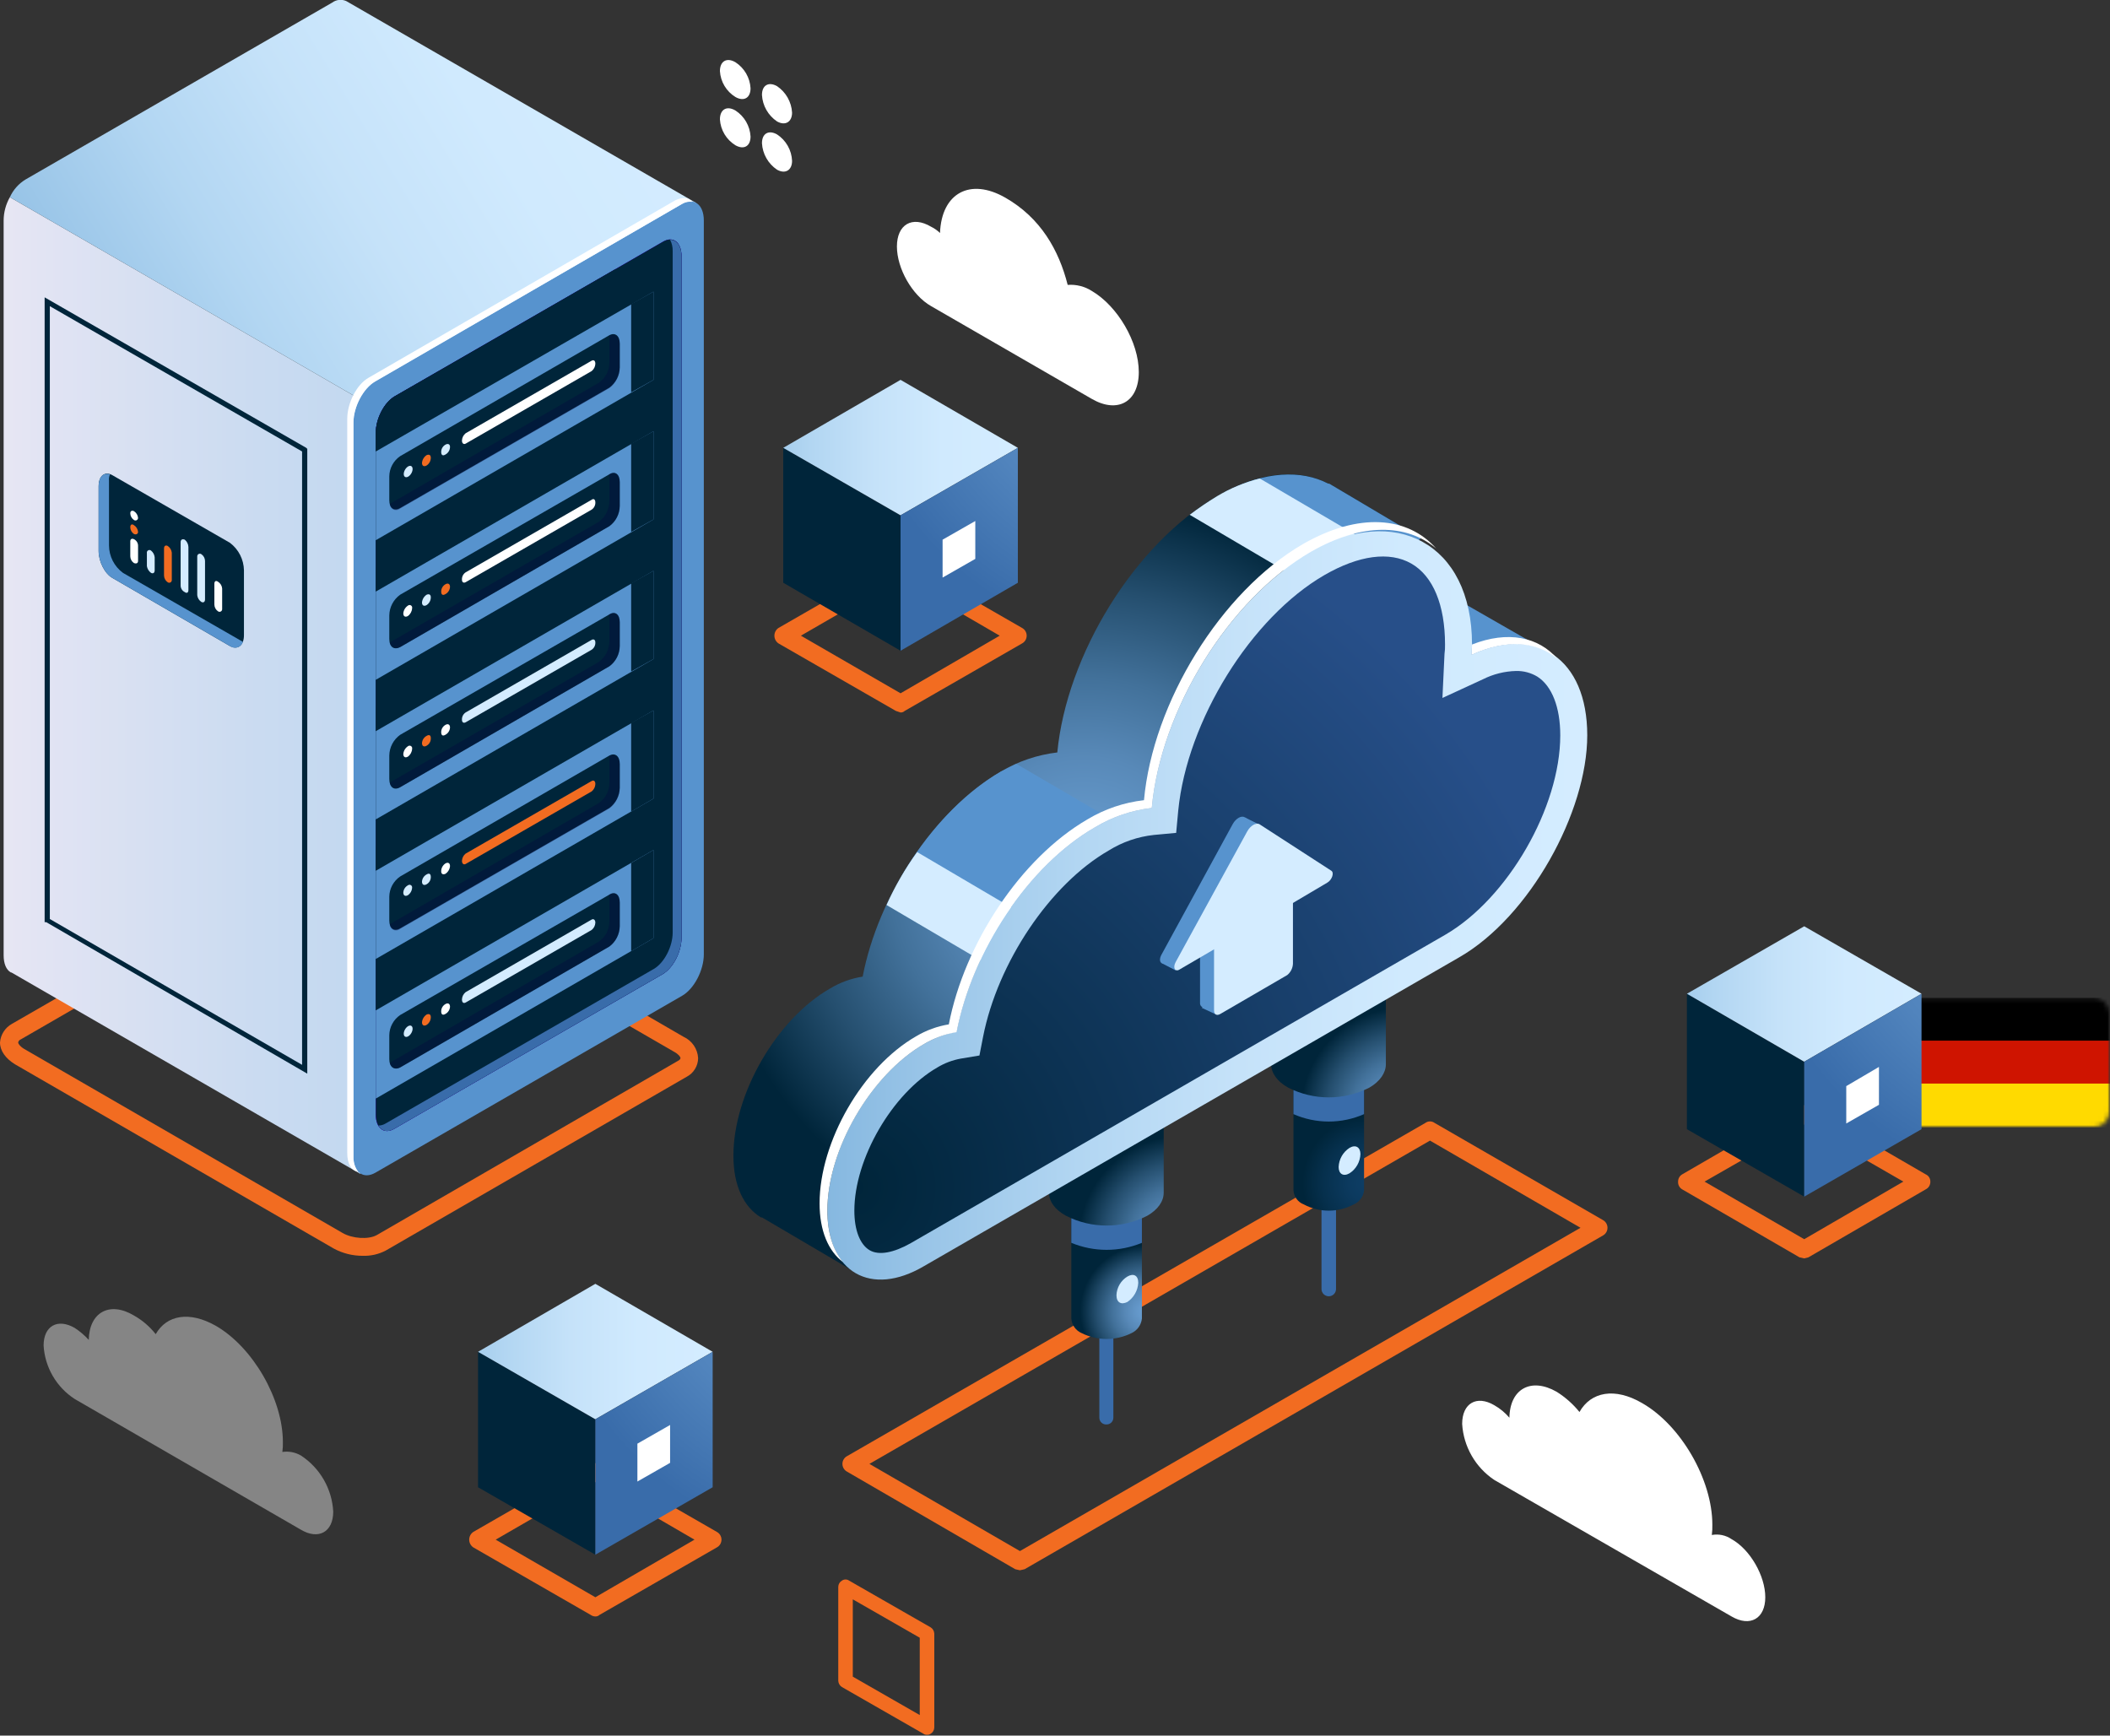 <svg xmlns="http://www.w3.org/2000/svg" width="451" height="371" viewBox="0 0 451 371" fill="none"><rect x="0" y="0" width="451" height="371" fill="#333333" stroke="none"/><g clip-path="url(#clip0_677_18939)"><mask id="mask0_677_18939" style="mask-type:luminance" maskUnits="userSpaceOnUse" x="409" y="213" width="42" height="29"><path d="M451 213.041H409.265V241.008H451V213.041Z" fill="white"></path></mask><g mask="url(#mask0_677_18939)"><mask id="mask1_677_18939" style="mask-type:luminance" maskUnits="userSpaceOnUse" x="406" y="213" width="45" height="29"><path d="M447.313 213.245H409.751C407.714 213.245 406.063 214.913 406.063 216.971V237.289C406.063 239.347 407.714 241.015 409.751 241.015H447.313C449.349 241.015 451 239.347 451 237.289V216.971C451 214.913 449.349 213.245 447.313 213.245Z" fill="white"></path></mask><g mask="url(#mask1_677_18939)"><path d="M451 213.245H406.063V222.637H451V213.245Z" fill="url(#paint0_linear_677_18939)"></path><path d="M451 222.442H406.063V231.834H451V222.442Z" fill="url(#paint1_linear_677_18939)"></path><path d="M451 231.623H406.063V241.015H451V231.623Z" fill="#FFDA00"></path></g></g></g><g clip-path="url(#clip1_677_18939)"><path d="M199.033 48.474C199.728 48.815 200.365 49.264 200.919 49.805C201.252 41.264 207.354 37.936 214.898 42.262C222.442 46.588 226.325 53.466 228.211 60.898C230.048 60.76 231.88 61.227 233.426 62.229C238.862 65.445 243.411 73.099 243.411 79.533C243.411 85.966 238.862 88.407 233.426 85.301L199.033 65.445C194.928 63.116 191.711 57.348 191.711 52.689C191.711 48.03 194.928 46.034 199.033 48.474Z" fill="white"></path><path d="M162.865 30.615C162.929 31.742 163.252 32.839 163.811 33.821C164.369 34.802 165.146 35.641 166.082 36.272C167.858 37.271 169.3 36.383 169.3 34.387C169.254 33.255 168.937 32.152 168.378 31.168C167.818 30.184 167.031 29.348 166.082 28.729C164.307 27.731 162.865 28.508 162.865 30.615Z" fill="white"></path><path d="M153.879 25.513C153.946 26.637 154.283 27.728 154.863 28.694C155.442 29.66 156.247 30.471 157.207 31.059C158.983 32.057 160.425 31.281 160.425 29.173C160.361 28.061 160.037 26.98 159.478 26.016C158.919 25.053 158.141 24.234 157.207 23.627C155.321 22.518 153.879 23.405 153.879 25.513Z" fill="white"></path><path d="M162.865 20.299C162.929 21.426 163.252 22.523 163.811 23.505C164.369 24.486 165.146 25.325 166.082 25.956C167.858 26.955 169.3 26.067 169.3 24.071C169.236 22.943 168.913 21.846 168.354 20.865C167.796 19.884 167.019 19.044 166.082 18.413C164.307 17.415 162.865 18.192 162.865 20.299Z" fill="white"></path><path d="M153.879 15.197C153.946 16.321 154.283 17.412 154.863 18.378C155.442 19.344 156.247 20.155 157.207 20.743C158.983 21.741 160.425 20.965 160.425 18.857C160.361 17.745 160.037 16.664 159.478 15.7C158.919 14.737 158.141 13.918 157.207 13.311C155.321 12.202 153.879 13.089 153.879 15.197Z" fill="white"></path><path d="M319.407 300.383C320.626 301.077 321.714 301.978 322.624 303.045C322.735 296.834 327.284 294.393 332.72 297.499C334.575 298.662 336.224 300.124 337.602 301.825C340.042 297.499 345.146 296.501 351.026 299.94C359.346 304.709 366.003 316.356 366.003 325.896C366.025 326.637 365.987 327.379 365.892 328.114C367.359 327.843 368.875 328.162 370.108 329.002C374.102 331.22 377.319 336.877 377.319 341.425C377.319 345.973 374.102 347.859 370.108 345.529L319.407 316.356C317.413 315.026 315.755 313.252 314.562 311.173C313.369 309.095 312.673 306.769 312.528 304.376C312.528 299.94 315.635 298.165 319.407 300.383Z" fill="white"></path><path opacity="0.4" d="M15.976 283.856C17.076 284.578 18.082 285.435 18.971 286.407C19.082 280.528 23.409 278.087 28.623 281.193C30.423 282.206 32.007 283.563 33.283 285.187C35.613 281.082 40.494 280.195 46.152 283.412C54.029 287.96 60.464 299.052 60.464 308.259C60.485 308.963 60.448 309.668 60.353 310.366C61.734 310.161 63.144 310.435 64.347 311.143C66.353 312.461 68.02 314.232 69.215 316.313C70.41 318.394 71.098 320.727 71.226 323.123C71.226 327.449 68.119 329.224 64.347 327.005L15.976 299.052C14.047 297.803 12.44 296.118 11.284 294.134C10.128 292.149 9.454 289.92 9.319 287.627C9.319 283.412 12.315 281.748 15.976 283.856Z" fill="white"></path><path d="M77.55 268.437C79.245 268.493 80.926 268.111 82.431 267.328L146.778 230.168C147.509 229.786 148.122 229.213 148.552 228.509C148.982 227.806 149.213 226.999 149.219 226.175C149.165 225.206 148.847 224.27 148.3 223.468C147.752 222.667 146.996 222.03 146.113 221.627L77.993 182.138C74.665 180.252 69.784 180.03 66.899 181.805L2.552 218.854C1.829 219.256 1.217 219.831 0.772 220.528C0.326 221.225 0.061 222.022 -7.62939e-05 222.847C-7.62939e-05 224.622 1.22 226.286 3.217 227.506L71.337 266.884C73.244 267.917 75.381 268.451 77.55 268.437ZM80.545 264C78.77 264.998 75.331 264.777 73.223 263.556L5.103 224.178C4.216 223.624 3.883 223.069 3.883 222.847C3.911 222.698 3.976 222.559 4.074 222.442C4.171 222.326 4.296 222.236 4.438 222.182L68.785 185.022C70.56 184.024 73.888 184.245 75.996 185.466L144.116 224.844C145.114 225.398 145.447 225.953 145.447 226.175C145.447 226.397 145.225 226.619 144.781 226.84L80.545 264Z" fill="#F26C21"></path><path d="M76.884 85.301C76.884 85.301 112.164 88.74 133.354 90.293L76.995 250.911L2.441 207.872H2.33C1.331 207.318 0.777 205.987 0.777 204.212V47.143C0.785 45.392 1.243 43.673 2.108 42.151L76.884 85.301Z" fill="url(#paint2_linear_677_18939)"></path><path d="M5.436 38.38L71.004 0.555C71.429 0.239 71.93 0.043 72.457 -0.016C72.983 -0.074 73.515 0.008 73.999 0.222L148.775 43.371L145.336 56.461L126.476 109.926L123.036 111.923L2.108 42.151C2.814 40.589 3.973 39.275 5.436 38.38Z" fill="url(#paint3_linear_677_18939)"></path><path d="M80.212 250.689L145.78 212.864C148.332 211.422 150.439 207.429 150.439 203.99V47.143C150.439 43.704 148.332 42.151 145.78 43.593L80.212 81.529C77.66 82.971 75.552 86.965 75.552 90.292V247.25C75.552 250.578 77.66 252.131 80.212 250.689Z" fill="#5793CE"></path><path d="M78.77 80.753L144.338 42.817C145.891 42.077 147.111 42.188 147.999 43.15C147.23 43.034 146.445 43.191 145.78 43.593L80.212 81.529C77.661 82.971 75.553 86.965 75.553 90.293V247.25C75.503 248.406 75.856 249.543 76.551 250.467C75.109 250.245 74.222 248.803 74.222 246.474V89.516C74.222 86.188 76.218 82.195 78.77 80.753Z" fill="white"></path><path d="M84.317 241.261L141.675 208.205C143.894 206.874 145.669 203.435 145.669 200.44V54.797C145.669 51.802 143.894 50.36 141.675 51.691L84.317 84.746C82.098 86.077 80.323 89.516 80.323 92.511V238.266C80.323 241.15 82.098 242.592 84.317 241.261Z" fill="url(#paint4_linear_677_18939)"></path><path d="M84.317 241.261L141.675 208.205C143.894 206.874 145.669 203.435 145.669 200.44V54.797C145.669 51.802 143.894 50.36 141.675 51.691L84.317 84.746C82.098 86.077 80.323 89.516 80.323 92.511V238.266C80.323 241.15 82.098 242.592 84.317 241.261Z" fill="url(#paint5_linear_677_18939)"></path><path d="M84.317 241.261L141.675 208.205C143.894 206.874 145.669 203.435 145.669 200.44V54.797C145.669 51.802 143.894 50.36 141.675 51.691L84.317 84.746C82.098 86.077 80.323 89.516 80.323 92.511V238.266C80.323 241.15 82.098 242.592 84.317 241.261Z" fill="#00253A"></path><path d="M82.431 240.151L139.789 207.096C142.008 205.765 143.783 202.326 143.783 199.331V53.687C143.808 52.84 143.617 52 143.228 51.247C144.67 51.247 145.669 52.578 145.669 54.797V200.44C145.669 203.435 143.894 206.874 141.675 208.205L84.317 241.261C82.875 242.148 81.543 241.815 80.878 240.595C81.426 240.592 81.964 240.439 82.431 240.151Z" fill="#396CAA"></path><path d="M84.317 174.373L105.619 162.061L139.567 181.694L80.323 215.97V182.027C80.358 180.53 80.736 179.062 81.428 177.735C82.121 176.407 83.109 175.257 84.317 174.373Z" fill="#00253A"></path><path d="M84.317 144.534L105.619 132.222L139.567 151.855L80.323 186.02V152.188C80.323 149.193 82.099 145.755 84.317 144.534Z" fill="#00253A"></path><path d="M84.317 114.696L105.619 102.383L139.567 122.017L80.323 156.182V122.35C80.323 119.355 82.099 115.916 84.317 114.696Z" fill="#00253A"></path><path d="M84.317 84.746L105.619 72.545L139.567 92.067L80.323 126.343V92.511C80.323 89.516 82.099 86.077 84.317 84.746Z" fill="#00253A"></path><path d="M84.317 84.746L131.468 57.57L139.567 62.229L80.323 96.504V92.511C80.323 89.516 82.099 86.077 84.317 84.746Z" fill="#00253A"></path><path d="M80.323 96.504L139.678 62.34V81.197L80.323 115.472V96.504Z" fill="#5793CE"></path><path d="M80.323 126.454L139.678 92.178V111.035L80.323 145.311V126.454Z" fill="#5793CE"></path><path d="M80.323 156.292L139.678 122.017V140.874L80.323 175.15V156.292Z" fill="#5793CE"></path><path d="M80.323 186.131L139.678 151.855V170.713L80.323 204.988V186.131Z" fill="#5793CE"></path><path d="M80.323 215.97L139.678 181.694V200.551L80.323 234.827V215.97Z" fill="#5793CE"></path><path d="M85.538 108.595L130.248 82.861C130.922 82.355 131.472 81.703 131.857 80.954C132.241 80.204 132.45 79.377 132.467 78.534V73.432C132.467 71.768 131.468 70.992 130.248 71.657L85.538 97.502C84.83 97.984 84.249 98.628 83.844 99.381C83.438 100.134 83.22 100.973 83.208 101.829V106.931C83.208 108.595 84.206 109.371 85.538 108.595Z" fill="#00253A"></path><path opacity="0.3" d="M127.918 81.862C128.632 81.388 129.218 80.745 129.625 79.991C130.031 79.236 130.245 78.393 130.248 77.536V72.434C130.264 72.206 130.226 71.978 130.137 71.768H130.248C131.468 71.103 132.467 71.879 132.467 73.543V78.645C132.45 79.488 132.241 80.315 131.857 81.064C131.472 81.814 130.922 82.466 130.248 82.971L85.538 108.706C85.346 108.878 85.108 108.99 84.853 109.029C84.599 109.069 84.338 109.033 84.104 108.928C83.869 108.822 83.67 108.65 83.53 108.434C83.391 108.217 83.317 107.965 83.319 107.708L127.918 81.862Z" fill="#06033E"></path><path d="M99.516 94.84L126.476 79.311C126.708 79.122 126.898 78.886 127.032 78.618C127.165 78.35 127.241 78.057 127.252 77.758C127.252 77.093 126.92 76.871 126.476 77.093L99.516 92.622C99.284 92.811 99.095 93.047 98.961 93.315C98.827 93.582 98.752 93.876 98.74 94.175C98.74 94.729 99.073 95.062 99.516 94.84Z" fill="white"></path><path d="M85.538 138.323L130.248 112.477C130.928 111.978 131.483 111.327 131.868 110.576C132.253 109.825 132.458 108.995 132.467 108.151V103.049C132.467 101.385 131.468 100.608 130.248 101.385L85.538 127.119C84.828 127.624 84.248 128.289 83.843 129.06C83.438 129.831 83.221 130.686 83.208 131.556V136.548C83.208 138.323 84.206 138.988 85.538 138.323Z" fill="#00253A"></path><path opacity="0.3" d="M127.918 111.59C128.627 111.085 129.208 110.42 129.613 109.65C130.018 108.879 130.235 108.023 130.248 107.153V102.161C130.273 101.897 130.235 101.631 130.137 101.385H130.248C131.468 100.608 132.467 101.385 132.467 103.049V108.151C132.458 108.995 132.253 109.825 131.868 110.576C131.483 111.327 130.928 111.978 130.248 112.477L85.538 138.323C85.335 138.456 85.102 138.536 84.86 138.555C84.618 138.574 84.375 138.532 84.154 138.432C83.933 138.333 83.74 138.179 83.594 137.985C83.448 137.792 83.354 137.564 83.319 137.324L127.918 111.59Z" fill="#06033E"></path><path d="M99.516 124.457L126.476 108.928C126.727 108.757 126.931 108.525 127.067 108.253C127.203 107.981 127.267 107.678 127.252 107.375C127.252 106.82 126.92 106.487 126.476 106.82L99.516 122.35C99.265 122.52 99.061 122.753 98.925 123.025C98.789 123.297 98.725 123.599 98.74 123.903C98.74 124.457 99.073 124.679 99.516 124.457Z" fill="white"></path><path d="M85.538 168.272L130.248 142.427C130.928 141.928 131.483 141.277 131.868 140.526C132.253 139.775 132.458 138.945 132.467 138.101V132.998C132.467 131.334 131.468 130.558 130.248 131.334L85.538 157.069C84.828 157.574 84.248 158.239 83.843 159.009C83.438 159.78 83.221 160.635 83.208 161.506V166.498C83.208 168.272 84.206 169.049 85.538 168.272Z" fill="#00253A"></path><path opacity="0.3" d="M127.918 141.54C128.634 141.041 129.219 140.378 129.625 139.606C130.03 138.833 130.244 137.975 130.248 137.103V132.111C130.273 131.847 130.235 131.581 130.137 131.334H130.248C131.468 130.558 132.467 131.334 132.467 132.998V138.101C132.458 138.945 132.253 139.775 131.868 140.526C131.483 141.277 130.928 141.928 130.248 142.427L85.538 168.272C85.335 168.405 85.102 168.485 84.86 168.504C84.618 168.524 84.375 168.481 84.154 168.382C83.933 168.282 83.74 168.129 83.594 167.935C83.448 167.741 83.354 167.514 83.319 167.274L127.918 141.54Z" fill="#06033E"></path><path d="M99.516 154.407L126.476 138.877C126.727 138.707 126.931 138.474 127.067 138.202C127.203 137.93 127.267 137.628 127.252 137.324C127.252 136.77 126.92 136.548 126.476 136.77L99.516 152.299C99.265 152.47 99.061 152.702 98.925 152.974C98.789 153.246 98.725 153.548 98.74 153.852C98.74 154.407 99.073 154.629 99.516 154.407Z" fill="#D4ECFF"></path><path d="M85.538 198.444L130.248 172.709C130.922 172.204 131.472 171.552 131.857 170.802C132.241 170.053 132.45 169.225 132.467 168.383V163.281C132.467 161.617 131.468 160.84 130.248 161.506L85.538 187.351C84.83 187.832 84.249 188.477 83.844 189.23C83.438 189.983 83.22 190.822 83.208 191.677V196.78C83.208 198.444 84.206 199.22 85.538 198.444Z" fill="#00253A"></path><path opacity="0.3" d="M127.918 171.711C128.632 171.237 129.218 170.594 129.625 169.84C130.031 169.085 130.245 168.242 130.248 167.385V162.282C130.264 162.055 130.226 161.827 130.137 161.617H130.248C131.468 160.951 132.467 161.728 132.467 163.392V168.494C132.45 169.336 132.241 170.164 131.857 170.913C131.472 171.663 130.922 172.315 130.248 172.82L85.538 198.555C85.346 198.726 85.108 198.839 84.853 198.878C84.599 198.917 84.338 198.882 84.104 198.776C83.869 198.671 83.67 198.499 83.53 198.283C83.391 198.066 83.317 197.814 83.319 197.556L127.918 171.711Z" fill="#06033E"></path><path d="M99.516 184.689L126.476 169.16C126.708 168.971 126.898 168.735 127.032 168.467C127.165 168.199 127.241 167.906 127.252 167.607C127.252 166.941 126.92 166.719 126.476 166.941L99.516 182.471C99.284 182.659 99.095 182.896 98.961 183.163C98.827 183.431 98.752 183.724 98.74 184.024C98.74 184.578 99.073 184.911 99.516 184.689Z" fill="#F26C21"></path><path d="M85.538 228.171L130.248 202.326C130.922 201.821 131.472 201.169 131.857 200.419C132.241 199.67 132.45 198.842 132.467 198V192.898C132.467 191.234 131.468 190.457 130.248 191.234L85.538 216.968C84.83 217.449 84.249 218.093 83.844 218.846C83.438 219.599 83.22 220.439 83.208 221.294V226.397C83.208 228.061 84.206 228.837 85.538 228.171Z" fill="#00253A"></path><path opacity="0.3" d="M127.918 201.328C128.632 200.854 129.218 200.211 129.625 199.456C130.031 198.702 130.245 197.859 130.248 197.002V191.899C130.264 191.672 130.226 191.444 130.137 191.234H130.248C131.468 190.457 132.467 191.234 132.467 192.898V198C132.45 198.842 132.241 199.67 131.857 200.419C131.472 201.169 130.922 201.821 130.248 202.326L85.538 228.171C85.335 228.305 85.102 228.384 84.86 228.404C84.618 228.423 84.375 228.381 84.154 228.281C83.933 228.182 83.74 228.028 83.594 227.834C83.448 227.641 83.354 227.413 83.319 227.173L127.918 201.328Z" fill="#06033E"></path><path d="M99.516 214.306L126.476 198.776C126.708 198.588 126.898 198.351 127.032 198.084C127.165 197.816 127.241 197.523 127.252 197.224C127.252 196.669 126.92 196.336 126.476 196.558L99.516 212.087C99.284 212.276 99.095 212.512 98.961 212.78C98.827 213.048 98.752 213.341 98.74 213.64C98.74 214.306 99.073 214.528 99.516 214.306Z" fill="#D4ECFF"></path><path d="M139.678 62.34L134.908 65.002V83.859L139.678 81.197V62.34Z" fill="#00253A"></path><path d="M139.678 92.178L134.908 94.84V113.697L139.678 111.035V92.178Z" fill="#00253A"></path><path d="M139.678 122.017L134.908 124.679V143.536L139.678 140.874V122.017Z" fill="#00253A"></path><path d="M139.678 151.855L134.908 154.518V173.486L139.678 170.713V151.855Z" fill="#00253A"></path><path d="M139.678 181.694L134.908 184.467V203.324L139.678 200.551V181.694Z" fill="#00253A"></path><path d="M94.302 96.615C94.302 97.281 94.635 97.502 95.189 97.17C95.491 97.009 95.743 96.769 95.919 96.476C96.095 96.183 96.188 95.848 96.188 95.506C96.188 94.951 95.744 94.729 95.189 95.062C94.917 95.219 94.692 95.446 94.536 95.719C94.38 95.992 94.299 96.301 94.302 96.615Z" fill="#D4ECFF"></path><path d="M90.197 98.945C90.197 99.61 90.641 99.832 91.195 99.499C91.469 99.316 91.693 99.069 91.848 98.779C92.003 98.488 92.084 98.164 92.083 97.835C92.083 97.281 91.75 97.059 91.195 97.281C90.914 97.464 90.678 97.71 90.505 97.998C90.332 98.286 90.227 98.61 90.197 98.945Z" fill="#F26C21"></path><path d="M86.58 101.946C86.208 101.732 86.205 101.042 86.573 100.405C86.94 99.769 87.54 99.426 87.911 99.641C88.282 99.855 88.285 100.545 87.918 101.182C87.55 101.818 86.951 102.161 86.58 101.946Z" fill="#D4ECFF"></path><path d="M94.302 126.454C94.302 127.119 94.635 127.341 95.189 127.008C95.475 126.857 95.717 126.634 95.892 126.362C96.067 126.091 96.169 125.778 96.188 125.455C96.188 124.79 95.744 124.568 95.189 124.901C94.917 125.058 94.692 125.285 94.536 125.557C94.38 125.83 94.299 126.14 94.302 126.454Z" fill="#F26C21"></path><path d="M90.197 128.783C90.197 129.449 90.641 129.671 91.195 129.338C91.469 129.155 91.693 128.908 91.848 128.617C92.003 128.327 92.084 128.003 92.083 127.674C92.083 127.119 91.75 126.897 91.195 127.119C90.914 127.303 90.678 127.548 90.505 127.836C90.332 128.125 90.227 128.448 90.197 128.783Z" fill="#D4ECFF"></path><path d="M86.203 131.113C86.203 131.778 86.647 132 87.201 131.667C87.463 131.472 87.677 131.222 87.831 130.934C87.984 130.647 88.073 130.329 88.089 130.003C88.114 129.891 88.104 129.774 88.06 129.668C88.015 129.562 87.939 129.473 87.842 129.412C87.744 129.351 87.63 129.322 87.516 129.328C87.401 129.335 87.291 129.377 87.201 129.449C86.92 129.632 86.684 129.878 86.511 130.166C86.338 130.454 86.233 130.778 86.203 131.113Z" fill="white"></path><path d="M94.302 156.514C94.302 157.18 94.635 157.402 95.189 157.069C95.475 156.917 95.717 156.695 95.892 156.423C96.067 156.151 96.169 155.839 96.188 155.516C96.188 154.85 95.744 154.629 95.189 154.961C94.917 155.118 94.692 155.345 94.536 155.618C94.38 155.891 94.299 156.2 94.302 156.514Z" fill="white"></path><path d="M90.197 158.844C90.197 159.509 90.641 159.731 91.195 159.398C91.485 159.232 91.722 158.988 91.879 158.694C92.036 158.4 92.106 158.067 92.083 157.734C92.083 157.18 91.75 156.958 91.195 157.291C90.91 157.442 90.668 157.665 90.493 157.937C90.318 158.209 90.216 158.521 90.197 158.844Z" fill="#F26C21"></path><path d="M86.203 161.173C86.203 161.839 86.647 162.061 87.201 161.728C87.463 161.533 87.677 161.282 87.831 160.995C87.984 160.707 88.073 160.389 88.089 160.064C88.114 159.952 88.104 159.835 88.06 159.729C88.015 159.623 87.939 159.533 87.842 159.472C87.744 159.411 87.63 159.382 87.516 159.389C87.401 159.395 87.291 159.438 87.201 159.509C86.92 159.693 86.684 159.938 86.511 160.226C86.338 160.515 86.233 160.838 86.203 161.173Z" fill="white"></path><path d="M94.302 186.242C94.302 186.797 94.635 187.019 95.189 186.797C95.471 186.613 95.707 186.368 95.88 186.08C96.053 185.791 96.159 185.468 96.188 185.133C96.188 184.467 95.744 184.245 95.189 184.578C94.916 184.761 94.692 185.008 94.537 185.299C94.382 185.589 94.301 185.913 94.302 186.242Z" fill="white"></path><path d="M90.197 188.461C90.197 189.126 90.641 189.348 91.196 189.015C91.468 188.858 91.694 188.631 91.85 188.359C92.006 188.086 92.086 187.776 92.083 187.462C92.083 186.797 91.751 186.575 91.196 186.908C90.91 187.059 90.668 187.282 90.494 187.554C90.319 187.825 90.217 188.138 90.197 188.461Z" fill="#D4ECFF"></path><path d="M86.203 190.79C86.203 191.455 86.647 191.677 87.202 191.345C87.469 191.155 87.688 190.906 87.842 190.617C87.996 190.329 88.081 190.008 88.089 189.681C88.089 189.578 88.061 189.477 88.007 189.389C87.952 189.302 87.875 189.231 87.783 189.185C87.691 189.139 87.587 189.119 87.485 189.128C87.382 189.138 87.284 189.175 87.202 189.237C86.916 189.389 86.674 189.611 86.499 189.883C86.325 190.155 86.223 190.467 86.203 190.79Z" fill="#D4ECFF"></path><path d="M94.302 216.192C94.302 216.857 94.635 217.079 95.189 216.746C95.475 216.595 95.717 216.372 95.892 216.1C96.067 215.828 96.169 215.516 96.188 215.193C96.188 214.528 95.744 214.306 95.189 214.639C94.917 214.796 94.692 215.022 94.536 215.295C94.38 215.568 94.299 215.877 94.302 216.192Z" fill="white"></path><path d="M90.197 218.521C90.197 219.187 90.641 219.408 91.195 219.076C91.469 218.893 91.693 218.645 91.848 218.355C92.003 218.065 92.084 217.741 92.083 217.412C92.083 216.857 91.75 216.635 91.195 216.857C90.914 217.041 90.678 217.286 90.505 217.574C90.332 217.862 90.227 218.186 90.197 218.521Z" fill="#F26C21"></path><path d="M86.58 221.587C86.208 221.372 86.205 220.682 86.573 220.046C86.94 219.409 87.54 219.067 87.911 219.281C88.282 219.495 88.285 220.185 87.918 220.822C87.55 221.459 86.951 221.801 86.58 221.587Z" fill="#D4ECFF"></path><path d="M65.679 229.503V95.95L65.457 95.728L9.541 63.56V197.113H9.874L65.679 229.503ZM64.569 96.504V227.617L10.651 196.447V65.445L64.569 96.504Z" fill="#00253A"></path><path d="M24.075 123.57L49.148 138.101C50.812 138.988 52.144 137.99 52.144 135.771V121.906C52.122 120.763 51.842 119.64 51.323 118.622C50.804 117.603 50.06 116.716 49.148 116.027L24.075 101.607C22.411 100.608 21.079 101.718 21.079 103.936V117.802C21.079 120.02 22.411 122.682 24.075 123.57Z" fill="#00253A"></path><path d="M23.52 101.385C23.322 101.799 23.245 102.26 23.298 102.716V116.582C23.302 117.727 23.576 118.856 24.096 119.878C24.616 120.899 25.369 121.783 26.293 122.461L51.367 136.881L51.921 137.213C51.837 137.487 51.688 137.735 51.487 137.939C51.286 138.142 51.038 138.294 50.766 138.381C50.494 138.468 50.205 138.488 49.923 138.439C49.641 138.39 49.375 138.274 49.148 138.101L24.075 123.57C22.41 122.682 21.079 120.02 21.079 117.802V103.936C21.079 101.94 22.078 100.941 23.52 101.385Z" fill="#5793CE"></path><path d="M28.624 115.25C28.18 115.029 27.847 115.25 27.847 115.694V118.911C27.851 119.196 27.924 119.476 28.059 119.727C28.194 119.978 28.388 120.193 28.624 120.353C29.178 120.575 29.511 120.353 29.511 119.909V116.692C29.519 116.392 29.439 116.096 29.281 115.84C29.124 115.584 28.895 115.379 28.624 115.25Z" fill="white"></path><path d="M32.285 117.691C32.195 117.619 32.085 117.577 31.97 117.57C31.855 117.564 31.742 117.593 31.644 117.654C31.547 117.715 31.471 117.804 31.426 117.91C31.382 118.016 31.372 118.133 31.397 118.245V121.019C31.49 121.598 31.81 122.116 32.285 122.461C32.728 122.682 33.061 122.461 33.061 121.906V119.133C33.034 118.853 32.952 118.581 32.819 118.333C32.685 118.086 32.504 117.867 32.285 117.691Z" fill="#D4ECFF"></path><path d="M35.835 116.692C35.391 116.471 35.058 116.692 35.058 117.247V123.015C35.062 123.3 35.135 123.58 35.27 123.831C35.405 124.082 35.599 124.297 35.835 124.457C35.917 124.519 36.015 124.557 36.118 124.566C36.22 124.575 36.323 124.556 36.416 124.51C36.508 124.463 36.585 124.393 36.639 124.305C36.693 124.217 36.722 124.116 36.722 124.013V118.134C36.689 117.844 36.592 117.564 36.439 117.315C36.285 117.066 36.079 116.853 35.835 116.692Z" fill="#F26C21"></path><path d="M39.496 115.361C38.941 115.14 38.608 115.361 38.608 115.916V125.123C38.601 125.423 38.681 125.719 38.838 125.975C38.996 126.231 39.224 126.436 39.496 126.565C39.94 126.897 40.273 126.676 40.273 126.121V116.914C40.261 116.615 40.185 116.322 40.052 116.054C39.918 115.786 39.728 115.55 39.496 115.361Z" fill="#D4ECFF"></path><path d="M43.046 118.467C42.964 118.405 42.866 118.368 42.763 118.359C42.661 118.349 42.557 118.369 42.465 118.415C42.373 118.461 42.296 118.532 42.242 118.619C42.187 118.707 42.159 118.808 42.159 118.911V127.23C42.192 127.521 42.288 127.801 42.442 128.05C42.595 128.299 42.802 128.512 43.046 128.672C43.49 128.894 43.823 128.672 43.823 128.118V119.909C43.819 119.624 43.746 119.344 43.611 119.093C43.476 118.842 43.282 118.628 43.046 118.467Z" fill="#D4ECFF"></path><path d="M46.596 124.346C46.153 124.013 45.82 124.235 45.82 124.79V129.227C45.824 129.512 45.897 129.792 46.032 130.043C46.167 130.294 46.361 130.509 46.596 130.669C46.679 130.731 46.777 130.768 46.879 130.778C46.982 130.787 47.085 130.767 47.177 130.721C47.269 130.675 47.347 130.604 47.401 130.517C47.455 130.429 47.484 130.328 47.484 130.225V125.788C47.459 125.495 47.365 125.212 47.211 124.962C47.057 124.712 46.846 124.501 46.596 124.346Z" fill="white"></path><path d="M29.511 113.698C29.511 114.141 29.067 114.363 28.623 114.141C28.387 113.981 28.194 113.766 28.058 113.515C27.923 113.264 27.851 112.984 27.847 112.699C27.847 112.145 28.179 111.923 28.623 112.255C28.873 112.41 29.084 112.621 29.238 112.871C29.392 113.122 29.485 113.405 29.511 113.698Z" fill="#F26C21"></path><path d="M29.511 110.703C29.511 110.806 29.482 110.907 29.428 110.994C29.374 111.082 29.296 111.153 29.204 111.199C29.112 111.245 29.009 111.264 28.906 111.255C28.804 111.246 28.706 111.208 28.623 111.146C28.387 110.986 28.194 110.771 28.058 110.52C27.923 110.269 27.851 109.989 27.847 109.704C27.847 109.261 28.179 109.039 28.623 109.261C28.873 109.415 29.084 109.626 29.238 109.876C29.392 110.127 29.485 110.41 29.511 110.703Z" fill="white"></path><path d="M218.004 335.657L219.003 335.435L342.594 264.111C342.896 263.95 343.148 263.71 343.324 263.417C343.5 263.124 343.593 262.789 343.593 262.447C343.593 262.105 343.5 261.77 343.324 261.477C343.148 261.184 342.896 260.944 342.594 260.783L306.649 240.04C306.36 239.824 306.01 239.708 305.65 239.708C305.29 239.708 304.94 239.824 304.652 240.04L181.06 311.254C180.759 311.415 180.506 311.654 180.331 311.948C180.155 312.241 180.062 312.576 180.062 312.918C180.062 313.259 180.155 313.595 180.331 313.888C180.506 314.181 180.759 314.421 181.06 314.582L217.006 335.435L218.004 335.657ZM337.824 262.447L218.004 331.553L185.831 312.918L305.65 243.812L337.824 262.447Z" fill="#F26C21"></path><path d="M284.016 277.089C284.428 277.089 284.823 276.926 285.114 276.634C285.405 276.343 285.569 275.948 285.569 275.536V227.284C285.569 226.872 285.405 226.477 285.114 226.186C284.823 225.895 284.428 225.731 284.016 225.731C283.604 225.731 283.209 225.895 282.917 226.186C282.626 226.477 282.462 226.872 282.462 227.284V275.536C282.462 275.948 282.626 276.343 282.917 276.634C283.209 276.926 283.604 277.089 284.016 277.089Z" fill="#396CAA"></path><path d="M291.56 221.849V254.461C291.492 255.113 291.251 255.735 290.86 256.262C290.47 256.788 289.945 257.201 289.341 257.456C287.702 258.329 285.873 258.787 284.016 258.787C282.158 258.787 280.33 258.329 278.691 257.456C278.072 257.222 277.534 256.816 277.14 256.285C276.747 255.753 276.515 255.12 276.472 254.461V221.849H291.56Z" fill="url(#paint6_radial_677_18939)"></path><path d="M291.56 227.173V238.155C289.182 239.2 286.613 239.739 284.016 239.739C281.419 239.739 278.85 239.2 276.472 238.155V227.173C281.303 225.176 286.729 225.176 291.56 227.173Z" fill="#396CAA"></path><path d="M271.701 176.37H296.22V227.506C296.22 229.281 294.999 231.166 292.67 232.498C289.989 233.861 287.024 234.572 284.016 234.572C281.008 234.572 278.043 233.861 275.362 232.498C272.922 231.166 271.701 229.281 271.701 227.506V176.37Z" fill="url(#paint7_radial_677_18939)"></path><path d="M286.124 249.469C286.124 250.911 287.122 251.577 288.453 250.8C289.144 250.354 289.716 249.748 290.121 249.033C290.527 248.319 290.754 247.517 290.783 246.696C290.783 245.254 289.785 244.588 288.453 245.365C287.763 245.811 287.191 246.417 286.785 247.131C286.38 247.846 286.153 248.648 286.124 249.469Z" fill="#D4ECFF"></path><path d="M236.532 304.487C236.914 304.487 237.281 304.336 237.552 304.065C237.822 303.795 237.974 303.428 237.974 303.045V254.682C237.974 254.3 237.822 253.933 237.552 253.663C237.281 253.392 236.914 253.24 236.532 253.24C236.333 253.225 236.134 253.251 235.946 253.317C235.758 253.382 235.585 253.486 235.44 253.621C235.294 253.757 235.177 253.921 235.098 254.104C235.019 254.286 234.978 254.483 234.979 254.682V303.045C234.978 303.245 235.019 303.442 235.098 303.624C235.177 303.807 235.294 303.971 235.44 304.106C235.585 304.242 235.758 304.346 235.946 304.411C236.134 304.477 236.333 304.503 236.532 304.487Z" fill="#396CAA"></path><path d="M244.076 249.247V281.859C244.005 282.524 243.764 283.159 243.375 283.703C242.986 284.247 242.463 284.682 241.857 284.965C240.202 285.786 238.38 286.213 236.532 286.213C234.684 286.213 232.862 285.786 231.207 284.965C230.587 284.701 230.052 284.272 229.66 283.724C229.269 283.176 229.036 282.531 228.988 281.859V249.247H244.076Z" fill="url(#paint8_radial_677_18939)"></path><path d="M244.076 254.571V265.664C239.245 267.661 233.819 267.661 228.988 265.664V254.571C233.819 252.575 239.245 252.575 244.076 254.571Z" fill="#396CAA"></path><path d="M224.217 203.768H248.736V254.904C248.736 256.79 247.515 258.565 245.186 259.896C242.505 261.26 239.54 261.97 236.532 261.97C233.524 261.97 230.559 261.26 227.878 259.896C225.438 258.565 224.217 256.79 224.217 254.904V203.768Z" fill="url(#paint9_radial_677_18939)"></path><path d="M238.64 276.867C238.64 278.42 239.638 278.975 240.969 278.309C241.647 277.85 242.21 277.241 242.614 276.529C243.018 275.818 243.253 275.022 243.299 274.205C243.299 272.652 242.301 272.098 240.969 272.874C240.281 273.295 239.708 273.88 239.302 274.577C238.895 275.274 238.668 276.061 238.64 276.867Z" fill="#D4ECFF"></path><path d="M330.945 139.321L298.438 120.686L299.659 139.321L318.297 145.089L330.945 139.321Z" fill="#5793CE"></path><path d="M156.763 247.029C156.763 233.829 165.972 217.856 177.399 211.311C179.54 210.013 181.914 209.146 184.388 208.76C187.717 191.456 199.699 173.153 213.899 164.945C217.597 162.742 221.718 161.343 225.992 160.84C227.989 139.987 242.523 116.249 260.163 106.044C269.371 100.719 277.692 100.165 283.905 103.382H284.127L284.681 103.714L303.764 115.029L297.44 120.02C303.209 122.571 306.759 129.005 306.759 138.434C306.759 155.96 294.445 177.146 279.356 185.909L185.942 252.686L183.057 272.098L162.865 260.229H162.643C158.982 258.01 156.763 253.462 156.763 247.029Z" fill="url(#paint10_radial_677_18939)"></path><path d="M305.872 130.891L261.827 105.156C270.37 100.719 278.136 100.387 283.905 103.382H284.127L284.681 103.714L303.764 115.029L297.44 120.02C301.434 121.906 304.429 125.566 305.872 130.891Z" fill="#5793CE"></path><path d="M224.55 206.43L192.487 187.684C197.924 178.145 205.579 169.825 213.9 164.945L217.228 163.281L258.055 187.129L224.55 206.43Z" fill="#5793CE"></path><path d="M294.777 117.247L280.466 125.455L254.283 110.037C256.173 108.605 258.135 107.272 260.163 106.044C262.999 104.358 266.063 103.088 269.26 102.272L294.777 117.247Z" fill="#D4ECFF"></path><path d="M196.038 182.138L221.666 197.224L212.679 207.096L189.492 193.452C191.281 189.467 193.475 185.676 196.038 182.138Z" fill="#D4ECFF"></path><path d="M197.48 223.18C199.648 221.917 202.009 221.017 204.469 220.518C207.797 203.324 219.779 185.022 234.091 176.813C237.781 174.595 241.905 173.196 246.184 172.709C248.07 151.855 262.604 128.118 280.244 117.913C297.884 107.708 314.636 115.916 314.636 137.768C314.636 138.545 314.525 139.21 314.525 139.987C328.393 133.553 339.266 140.763 339.266 157.18C339.266 173.597 326.951 196.003 311.863 204.655L197.48 270.656C186.163 277.311 176.844 271.987 176.844 258.787C176.844 245.587 186.163 229.724 197.48 223.18Z" fill="url(#paint11_linear_677_18939)"></path><path d="M314.525 139.987C314.525 139.21 314.636 138.545 314.636 137.768C322.291 134.773 328.837 136.104 332.942 140.874C328.504 137.103 321.958 136.548 314.525 139.987Z" fill="white"></path><path d="M195.815 221.516C197.965 220.235 200.336 219.37 202.805 218.965C206.133 201.771 218.115 183.469 232.427 175.15C236.117 172.932 240.241 171.532 244.52 171.045C246.406 150.192 260.939 126.454 278.579 116.249C290.45 109.482 300.879 110.37 306.981 117.247C300.657 111.923 291.116 111.701 280.244 117.913C262.603 128.118 248.07 151.855 246.184 172.709C241.905 173.196 237.781 174.595 234.091 176.813C219.779 185.022 207.797 203.324 204.469 220.629C202 221.034 199.629 221.899 197.479 223.18C186.163 229.724 176.844 245.698 176.844 258.787C176.844 263.556 178.064 267.217 180.172 269.768C177.066 267.439 175.18 263.113 175.18 257.234C175.18 244.034 184.388 228.061 195.815 221.516Z" fill="white"></path><path d="M316.966 145.2L308.312 149.193L308.756 139.765C308.848 139.103 308.885 138.436 308.867 137.768C308.867 129.338 306.315 123.126 301.656 120.464C296.996 117.802 290.45 118.689 283.128 122.904C267.374 132 253.728 154.074 251.842 173.264L251.398 178.034L246.628 178.477C243.2 178.845 239.901 179.982 236.976 181.805C224.439 189.015 213.234 205.765 210.127 221.627L209.351 225.62L205.357 226.286C203.592 226.606 201.9 227.245 200.364 228.171C190.712 233.718 182.613 247.694 182.613 258.787C182.613 263.002 183.834 265.997 185.831 267.217C187.827 268.437 191.045 267.771 194.595 265.775L308.978 199.775C322.291 192.01 333.497 172.598 333.497 157.18C333.497 151.19 331.721 146.642 328.615 144.645C327.246 143.815 325.668 143.392 324.066 143.425C321.598 143.486 319.173 144.092 316.966 145.2Z" fill="url(#paint12_radial_677_18939)"></path><path d="M259.941 216.857L256.835 215.415L259.83 213.197L259.941 216.857Z" fill="#5793CE"></path><path d="M268.928 176.148L266.043 174.706L265.932 176.259L268.928 176.148Z" fill="#5793CE"></path><path d="M251.287 207.429L248.292 205.876L254.172 200.219L251.287 207.429Z" fill="#5793CE"></path><path d="M257.722 215.304L272.034 206.874C272.437 206.605 272.768 206.243 273 205.818C273.232 205.393 273.357 204.918 273.365 204.434V187.906L256.502 197.889V214.417C256.491 214.568 256.518 214.719 256.582 214.856C256.645 214.993 256.743 215.111 256.865 215.2C256.987 215.289 257.13 215.345 257.28 215.364C257.43 215.382 257.582 215.361 257.722 215.304Z" fill="#5793CE"></path><path d="M266.043 174.706L281.464 184.578C282.13 185.022 281.575 186.575 280.577 187.129L264.823 196.447L249.069 205.765C248.07 206.319 247.626 205.321 248.181 204.212L263.491 176.148C264.157 174.928 265.377 174.262 266.043 174.706Z" fill="#5793CE"></path><path d="M260.829 216.746L275.14 208.427C275.505 208.129 275.802 207.758 276.012 207.338C276.223 206.917 276.341 206.456 276.361 205.987V189.459L259.497 199.442V215.97C259.497 216.857 260.052 217.19 260.829 216.746Z" fill="#D4ECFF"></path><path d="M269.15 176.148L284.571 186.131C285.236 186.575 284.682 188.128 283.683 188.682L267.929 198L252.175 207.207C251.177 207.872 250.622 206.874 251.288 205.654L266.598 177.701C267.264 176.481 268.484 175.815 269.15 176.148Z" fill="#D4ECFF"></path><path d="M198.146 370.82C198.423 370.846 198.7 370.767 198.922 370.598C199.156 370.463 199.351 370.269 199.487 370.036C199.623 369.802 199.696 369.538 199.699 369.267V349.19C199.686 348.922 199.609 348.661 199.474 348.429C199.339 348.197 199.149 348.002 198.922 347.859L181.504 337.876C181.278 337.713 181.006 337.626 180.727 337.626C180.449 337.626 180.177 337.713 179.951 337.876C179.717 338.011 179.522 338.205 179.386 338.438C179.249 338.672 179.177 338.937 179.174 339.207V359.284C179.187 359.552 179.264 359.813 179.399 360.045C179.534 360.277 179.724 360.472 179.951 360.615L197.369 370.598C197.591 370.767 197.868 370.846 198.146 370.82ZM196.592 350.077V366.605L182.281 358.397V341.869L196.592 350.077Z" fill="#F26C21"></path><path d="M385.64 268.992L386.528 268.77L411.601 254.239C411.911 254.088 412.171 253.851 412.348 253.555C412.525 253.26 412.613 252.919 412.6 252.575C412.605 252.246 412.513 251.924 412.336 251.647C412.158 251.371 411.902 251.153 411.601 251.022L386.528 236.491C386.241 236.325 385.916 236.238 385.585 236.238C385.254 236.238 384.929 236.325 384.642 236.491L359.569 251.022C359.296 251.179 359.071 251.406 358.915 251.678C358.759 251.951 358.678 252.261 358.681 252.575C358.658 252.908 358.729 253.24 358.886 253.534C359.043 253.829 359.279 254.073 359.569 254.239L384.642 268.77L385.64 268.992ZM406.831 252.575L385.64 264.887L364.339 252.575L385.64 240.373L406.831 252.575Z" fill="#F26C21"></path><path d="M360.567 241.371L385.64 255.792V226.951L360.567 212.42V241.371Z" fill="#00253A"></path><path d="M385.64 226.951L410.713 212.42L385.64 198L360.567 212.42L385.64 226.951Z" fill="url(#paint13_linear_677_18939)"></path><path d="M385.64 255.792L410.713 241.371V212.42L385.64 226.951V255.792Z" fill="url(#paint14_radial_677_18939)"></path><path d="M394.627 240.151L401.616 236.158V228.061L394.627 232.165V240.151Z" fill="white"></path><path d="M127.253 345.529C127.415 345.536 127.578 345.51 127.73 345.453C127.882 345.396 128.022 345.309 128.14 345.197L153.213 330.777C153.515 330.616 153.767 330.376 153.943 330.083C154.119 329.79 154.212 329.454 154.212 329.113C154.212 328.771 154.119 328.436 153.943 328.142C153.767 327.849 153.515 327.61 153.213 327.449L128.14 313.029C127.853 312.863 127.528 312.776 127.197 312.776C126.866 312.776 126.541 312.863 126.254 313.029L101.181 327.449C100.906 327.631 100.681 327.878 100.525 328.168C100.369 328.459 100.288 328.783 100.288 329.113C100.288 329.442 100.369 329.767 100.525 330.057C100.681 330.347 100.906 330.594 101.181 330.777L126.254 345.197C126.546 345.406 126.894 345.522 127.253 345.529ZM148.443 329.113L127.253 341.425L105.951 329.113L127.253 316.8L148.443 329.113Z" fill="#F26C21"></path><path d="M102.179 317.909L127.252 332.329V303.378L102.179 288.958V317.909Z" fill="#00253A"></path><path d="M127.252 303.378L152.326 288.958L127.252 274.427L102.179 288.958L127.252 303.378Z" fill="url(#paint15_linear_677_18939)"></path><path d="M127.252 332.329L152.326 317.909V288.958L127.252 303.378V332.329Z" fill="url(#paint16_radial_677_18939)"></path><path d="M136.239 316.689L143.229 312.696V304.598L136.239 308.592V316.689Z" fill="white"></path><path d="M192.487 152.299C192.65 152.306 192.812 152.28 192.965 152.222C193.117 152.165 193.257 152.078 193.375 151.966L218.448 137.546C218.75 137.385 219.002 137.146 219.178 136.853C219.354 136.559 219.447 136.224 219.447 135.882C219.447 135.541 219.354 135.205 219.178 134.912C219.002 134.619 218.75 134.379 218.448 134.219L193.375 119.798C193.088 119.633 192.763 119.546 192.432 119.546C192.101 119.546 191.776 119.633 191.489 119.798L166.416 134.219C166.141 134.401 165.916 134.648 165.76 134.938C165.604 135.229 165.523 135.553 165.523 135.882C165.523 136.212 165.604 136.536 165.76 136.827C165.916 137.117 166.141 137.364 166.416 137.546L191.489 151.966L192.487 152.299ZM213.678 135.882L192.487 148.195L171.186 135.882L192.487 123.57L213.678 135.882Z" fill="#F26C21"></path><path d="M167.414 124.568L192.487 139.099V110.148L167.414 95.728V124.568Z" fill="#00253A"></path><path d="M192.487 110.148L217.561 95.728L192.487 81.197L167.414 95.728L192.487 110.148Z" fill="url(#paint17_linear_677_18939)"></path><path d="M192.487 139.099L217.561 124.568V95.728L192.487 110.148V139.099Z" fill="url(#paint18_radial_677_18939)"></path><path d="M201.474 123.459L208.463 119.466V111.368L201.474 115.361V123.459Z" fill="white"></path></g><defs><linearGradient id="paint0_linear_677_18939" x1="406.063" y1="217.942" x2="450.993" y2="217.942" gradientUnits="userSpaceOnUse"><stop></stop><stop offset="0.05"></stop><stop offset="1"></stop></linearGradient><linearGradient id="paint1_linear_677_18939" x1="406.063" y1="227.131" x2="450.993" y2="227.131" gradientUnits="userSpaceOnUse"><stop stop-color="#CF1400"></stop><stop offset="1" stop-color="#CF1400"></stop></linearGradient><linearGradient id="paint2_linear_677_18939" x1="133.399" y1="146.509" x2="0.777" y2="146.509" gradientUnits="userSpaceOnUse"><stop stop-color="#B7D4EF"></stop><stop offset="0.27" stop-color="#BCD6EF"></stop><stop offset="0.59" stop-color="#CADBF1"></stop><stop offset="0.94" stop-color="#E2E4F3"></stop><stop offset="1" stop-color="#E7E6F3"></stop></linearGradient><linearGradient id="paint3_linear_677_18939" x1="144.582" y1="26.245" x2="19.271" y2="102.602" gradientUnits="userSpaceOnUse"><stop stop-color="#D4ECFF"></stop><stop offset="0.24" stop-color="#D0EAFE"></stop><stop offset="0.46" stop-color="#C5E2F9"></stop><stop offset="0.67" stop-color="#B2D6F2"></stop><stop offset="0.88" stop-color="#98C4E7"></stop><stop offset="1" stop-color="#86B8E0"></stop></linearGradient><linearGradient id="paint4_linear_677_18939" x1="147.577" y1="130.249" x2="87.715" y2="120.906" gradientUnits="userSpaceOnUse"><stop stop-color="#3919BB"></stop><stop offset="1" stop-color="#6507FA"></stop></linearGradient><linearGradient id="paint5_linear_677_18939" x1="147.577" y1="130.249" x2="87.715" y2="120.906" gradientUnits="userSpaceOnUse"><stop stop-color="#3919BB"></stop><stop offset="1" stop-color="#6507FA"></stop></linearGradient><radialGradient id="paint6_radial_677_18939" cx="0" cy="0" r="1" gradientUnits="userSpaceOnUse" gradientTransform="translate(292.481 252.808) rotate(180) scale(14.123 14.121)"><stop stop-color="#0E3E66"></stop><stop offset="0.29" stop-color="#0C3A5F"></stop><stop offset="0.69" stop-color="#06304D"></stop><stop offset="1" stop-color="#00253A"></stop></radialGradient><radialGradient id="paint7_radial_677_18939" cx="0" cy="0" r="1" gradientUnits="userSpaceOnUse" gradientTransform="translate(300.38 237.655) rotate(180) scale(22.333 22.329)"><stop stop-color="#699DD1"></stop><stop offset="0.13" stop-color="#6498CA"></stop><stop offset="0.31" stop-color="#5889B8"></stop><stop offset="0.52" stop-color="#42719A"></stop><stop offset="0.75" stop-color="#254F6F"></stop><stop offset="1" stop-color="#00253A"></stop></radialGradient><radialGradient id="paint8_radial_677_18939" cx="0" cy="0" r="1" gradientUnits="userSpaceOnUse" gradientTransform="translate(244.997 280.262) rotate(180) scale(14.123 14.121)"><stop stop-color="#699DD1"></stop><stop offset="0.13" stop-color="#6498CA"></stop><stop offset="0.31" stop-color="#5889B8"></stop><stop offset="0.52" stop-color="#42719A"></stop><stop offset="0.75" stop-color="#254F6F"></stop><stop offset="1" stop-color="#00253A"></stop></radialGradient><radialGradient id="paint9_radial_677_18939" cx="0" cy="0" r="1" gradientUnits="userSpaceOnUse" gradientTransform="translate(252.896 265.098) rotate(180) scale(22.333 22.329)"><stop stop-color="#699DD1"></stop><stop offset="0.13" stop-color="#6498CA"></stop><stop offset="0.31" stop-color="#5889B8"></stop><stop offset="0.52" stop-color="#42719A"></stop><stop offset="0.75" stop-color="#254F6F"></stop><stop offset="1" stop-color="#00253A"></stop></radialGradient><radialGradient id="paint10_radial_677_18939" cx="0" cy="0" r="1" gradientUnits="userSpaceOnUse" gradientTransform="translate(231.772 186.797) rotate(180) scale(80.379 80.365)"><stop stop-color="#699DD1"></stop><stop offset="0.13" stop-color="#6498CA"></stop><stop offset="0.31" stop-color="#5889B8"></stop><stop offset="0.52" stop-color="#42719A"></stop><stop offset="0.75" stop-color="#254F6F"></stop><stop offset="1" stop-color="#00253A"></stop></radialGradient><linearGradient id="paint11_linear_677_18939" x1="339.243" y1="193.386" x2="176.9" y2="193.386" gradientUnits="userSpaceOnUse"><stop stop-color="#D4ECFF"></stop><stop offset="0.24" stop-color="#D0EAFE"></stop><stop offset="0.46" stop-color="#C5E2F9"></stop><stop offset="0.67" stop-color="#B2D6F2"></stop><stop offset="0.88" stop-color="#98C4E7"></stop><stop offset="1" stop-color="#86B8E0"></stop></linearGradient><radialGradient id="paint12_radial_677_18939" cx="0" cy="0" r="1" gradientUnits="userSpaceOnUse" gradientTransform="translate(182.314 254.017) rotate(180) scale(162.533 162.504)"><stop stop-color="#00253A"></stop><stop offset="1" stop-color="#274F89"></stop></radialGradient><linearGradient id="paint13_linear_677_18939" x1="410.691" y1="212.431" x2="344.591" y2="212.431" gradientUnits="userSpaceOnUse"><stop stop-color="#D4ECFF"></stop><stop offset="0.24" stop-color="#D0EAFE"></stop><stop offset="0.46" stop-color="#C5E2F9"></stop><stop offset="0.67" stop-color="#B2D6F2"></stop><stop offset="0.88" stop-color="#98C4E7"></stop><stop offset="1" stop-color="#86B8E0"></stop></linearGradient><radialGradient id="paint14_radial_677_18939" cx="0" cy="0" r="1" gradientUnits="userSpaceOnUse" gradientTransform="translate(441.7 187.34) rotate(180) scale(67.52 67.509)"><stop stop-color="#699DD1"></stop><stop offset="0.27" stop-color="#6396CC"></stop><stop offset="0.64" stop-color="#5184BD"></stop><stop offset="1" stop-color="#396CAA"></stop></radialGradient><linearGradient id="paint15_linear_677_18939" x1="152.315" y1="288.936" x2="86.214" y2="288.936" gradientUnits="userSpaceOnUse"><stop stop-color="#D4ECFF"></stop><stop offset="0.24" stop-color="#D0EAFE"></stop><stop offset="0.46" stop-color="#C5E2F9"></stop><stop offset="0.67" stop-color="#B2D6F2"></stop><stop offset="0.88" stop-color="#98C4E7"></stop><stop offset="1" stop-color="#86B8E0"></stop></linearGradient><radialGradient id="paint16_radial_677_18939" cx="0" cy="0" r="1" gradientUnits="userSpaceOnUse" gradientTransform="translate(183.323 263.845) rotate(180) scale(67.52 67.509)"><stop stop-color="#699DD1"></stop><stop offset="0.27" stop-color="#6396CC"></stop><stop offset="0.64" stop-color="#5184BD"></stop><stop offset="1" stop-color="#396CAA"></stop></radialGradient><linearGradient id="paint17_linear_677_18939" x1="217.538" y1="95.683" x2="151.438" y2="95.683" gradientUnits="userSpaceOnUse"><stop stop-color="#D4ECFF"></stop><stop offset="0.24" stop-color="#D0EAFE"></stop><stop offset="0.46" stop-color="#C5E2F9"></stop><stop offset="0.67" stop-color="#B2D6F2"></stop><stop offset="0.88" stop-color="#98C4E7"></stop><stop offset="1" stop-color="#86B8E0"></stop></linearGradient><radialGradient id="paint18_radial_677_18939" cx="0" cy="0" r="1" gradientUnits="userSpaceOnUse" gradientTransform="translate(248.547 70.592) rotate(180) scale(67.52 67.509)"><stop stop-color="#699DD1"></stop><stop offset="0.27" stop-color="#6396CC"></stop><stop offset="0.64" stop-color="#5184BD"></stop><stop offset="1" stop-color="#396CAA"></stop></radialGradient><clipPath id="clip0_677_18939"><rect width="44.937" height="27.779" fill="white" transform="translate(406.063 213.245)"></rect></clipPath><clipPath id="clip1_677_18939"><rect width="412.6" height="370.931" fill="white" transform="matrix(-1 0 0 1 412.6 0)"></rect></clipPath></defs></svg>